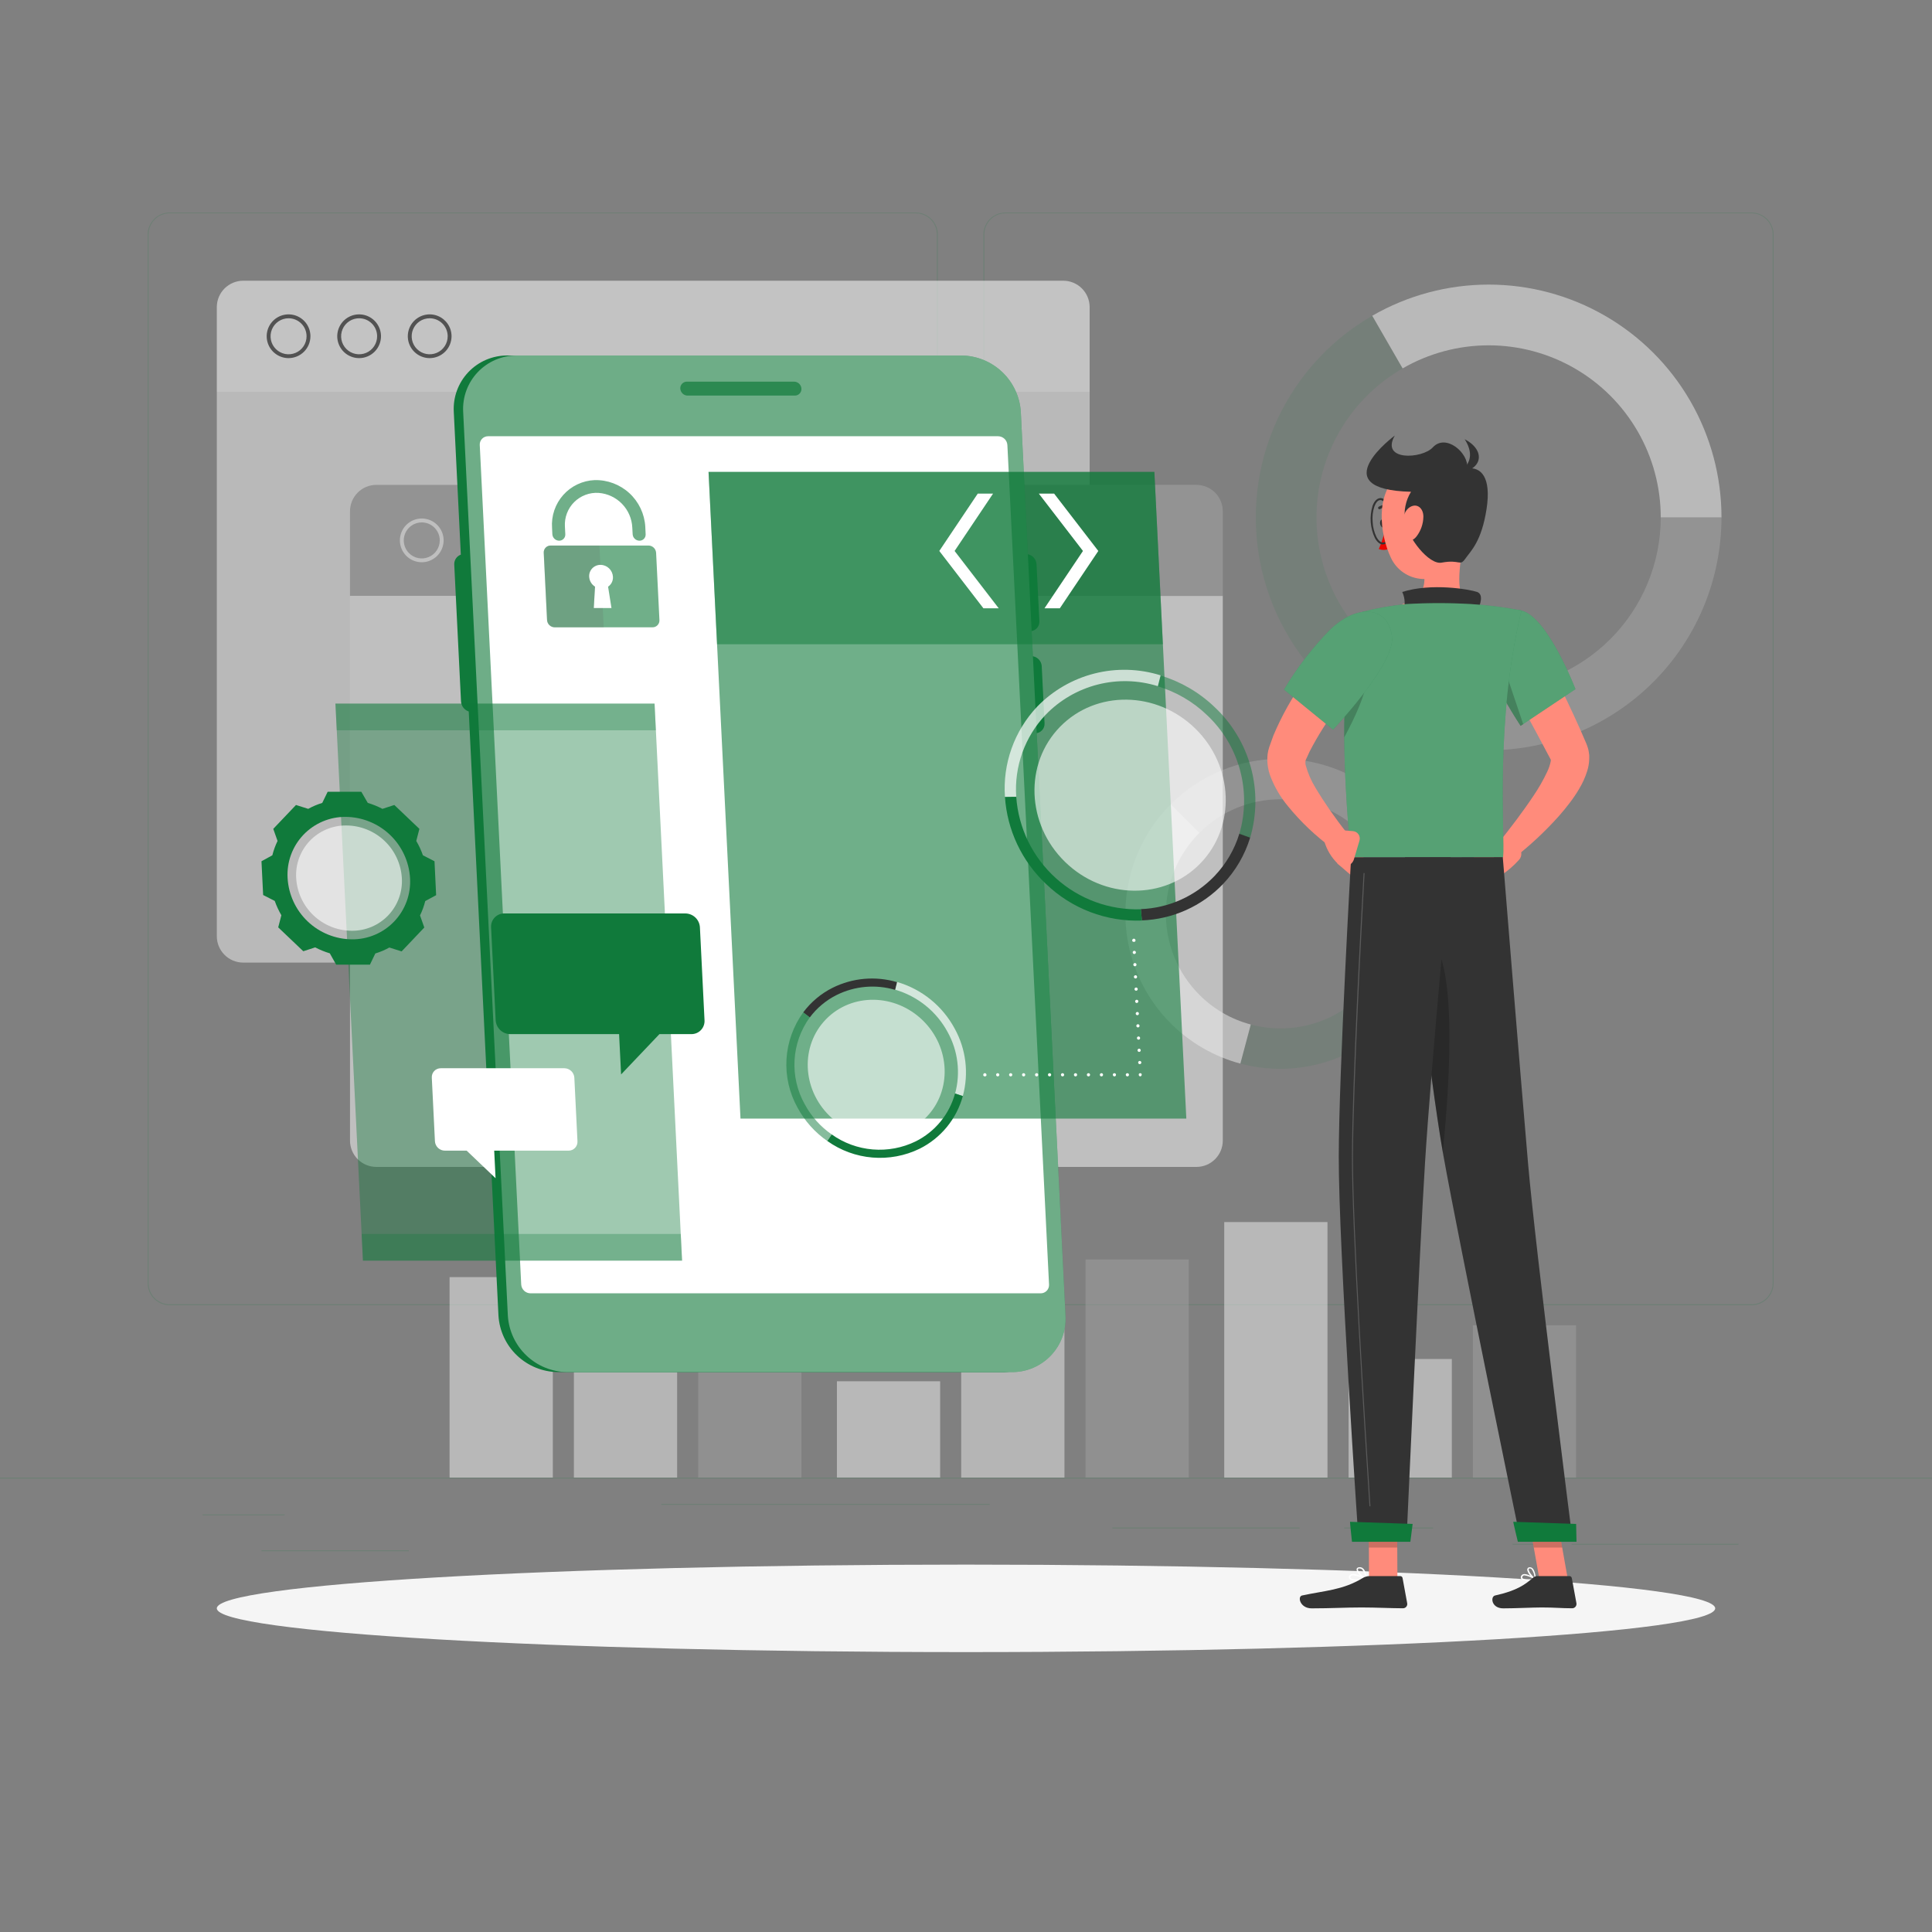 <svg width="208" height="208" viewBox="0 0 208 208" fill="none" xmlns="http://www.w3.org/2000/svg">
<rect x="0" y="0" width="208" height="208" fill="#808080" stroke="none"/>
<path d="M208 159.078H0V159.182H208V159.078Z" fill="#107A3B" fill-opacity="0.16"/>
<path d="M30.647 163.039H21.823V163.143H30.647V163.039Z" fill="#107A3B" fill-opacity="0.16"/>
<path d="M106.542 161.911H71.194V162.015H106.542V161.911Z" fill="#107A3B" fill-opacity="0.16"/>
<path d="M44.005 166.903H28.151V167.007H44.005V166.903Z" fill="#107A3B" fill-opacity="0.16"/>
<path d="M187.158 166.204H169.191V166.308H187.158V166.204Z" fill="#107A3B" fill-opacity="0.16"/>
<path d="M167.831 166.204H162.852V166.308H167.831V166.204Z" fill="#107A3B" fill-opacity="0.16"/>
<path d="M154.29 164.449H144.722V164.553H154.29V164.449Z" fill="#107A3B" fill-opacity="0.16"/>
<path d="M139.913 164.449H119.762V164.553H139.913V164.449Z" fill="#107A3B" fill-opacity="0.16"/>
<path d="M98.592 140.525H18.267C17.637 140.524 17.034 140.273 16.59 139.827C16.145 139.382 15.895 138.779 15.895 138.149V25.234C15.901 24.609 16.153 24.011 16.597 23.57C17.041 23.129 17.641 22.881 18.267 22.88H98.592C99.222 22.88 99.826 23.13 100.272 23.576C100.717 24.021 100.967 24.625 100.967 25.255V138.149C100.967 138.779 100.717 139.383 100.272 139.829C99.826 140.274 99.222 140.525 98.592 140.525ZM18.267 22.963C17.665 22.964 17.088 23.204 16.663 23.63C16.238 24.056 15.999 24.633 15.999 25.234V138.149C15.999 138.751 16.238 139.328 16.663 139.754C17.088 140.18 17.665 140.42 18.267 140.421H98.592C99.194 140.42 99.771 140.18 100.197 139.754C100.623 139.328 100.862 138.751 100.863 138.149V25.234C100.862 24.632 100.623 24.055 100.197 23.63C99.771 23.204 99.194 22.964 98.592 22.963H18.267Z" fill="#107A3B" fill-opacity="0.16"/>
<path d="M188.577 140.525H108.247C107.618 140.524 107.014 140.273 106.569 139.828C106.124 139.383 105.873 138.779 105.872 138.149V25.234C105.879 24.608 106.132 24.01 106.576 23.569C107.021 23.129 107.621 22.881 108.247 22.88H188.577C189.202 22.882 189.801 23.13 190.244 23.571C190.687 24.012 190.939 24.61 190.944 25.234V138.149C190.944 138.778 190.695 139.381 190.251 139.826C189.808 140.271 189.206 140.522 188.577 140.525ZM108.247 22.963C107.645 22.964 107.068 23.204 106.642 23.63C106.217 24.055 105.977 24.632 105.976 25.234V138.149C105.977 138.751 106.217 139.328 106.642 139.754C107.068 140.18 107.645 140.42 108.247 140.421H188.577C189.179 140.42 189.756 140.18 190.182 139.754C190.608 139.328 190.847 138.751 190.848 138.149V25.234C190.847 24.632 190.608 24.055 190.182 23.63C189.756 23.204 189.179 22.964 188.577 22.963H108.247Z" fill="#107A3B" fill-opacity="0.16"/>
<g opacity="0.6">
<path d="M146.561 89.66L149.643 86.578C152.239 89.176 153.905 92.557 154.384 96.198C154.864 99.838 154.129 103.536 152.295 106.717C150.46 109.898 147.628 112.385 144.237 113.794C140.845 115.202 137.084 115.453 133.536 114.508L134.663 110.298C137.287 111.003 140.07 110.822 142.58 109.784C145.09 108.745 147.187 106.907 148.545 104.555C149.904 102.202 150.448 99.467 150.093 96.774C149.738 94.081 148.503 91.58 146.582 89.66H146.561Z" fill="#107A3B" fill-opacity="0.16"/>
<path d="M126.048 86.578C129.181 83.45 133.427 81.694 137.854 81.694C142.281 81.694 146.527 83.45 149.66 86.578L146.578 89.66C144.264 87.347 141.126 86.048 137.854 86.048C134.582 86.048 131.444 87.347 129.131 89.66L126.048 86.578Z" fill="#A0A0A0"/>
<path d="M126.048 86.578L129.131 89.66C127.985 90.806 127.076 92.166 126.455 93.663C125.835 95.159 125.516 96.764 125.516 98.384C125.516 100.004 125.835 101.608 126.455 103.105C127.076 104.602 127.985 105.962 129.131 107.107C130.657 108.643 132.566 109.744 134.659 110.298L133.536 114.508C130.706 113.749 128.125 112.259 126.053 110.187C123.981 108.115 122.491 105.534 121.732 102.704C120.974 99.874 120.973 96.893 121.73 94.063C122.488 91.232 123.977 88.651 126.048 86.578Z" fill="#E0E0E0"/>
<path d="M160.268 74.235V80.775C154.749 80.775 149.385 78.955 145.006 75.595C140.628 72.236 137.48 67.525 136.052 62.195C134.623 56.864 134.994 51.211 137.106 46.112C139.219 41.014 142.954 36.755 147.734 33.996L151.008 39.661C147.473 41.699 144.71 44.846 143.147 48.615C141.584 52.383 141.309 56.562 142.365 60.503C143.42 64.444 145.747 67.927 148.985 70.409C152.222 72.892 156.188 74.237 160.268 74.235Z" fill="#107A3B" fill-opacity="0.16"/>
<path d="M185.336 55.706C185.334 62.354 182.692 68.729 177.992 73.43C173.291 78.131 166.916 80.772 160.268 80.775V74.235C165.182 74.234 169.894 72.282 173.369 68.807C176.843 65.332 178.796 60.62 178.797 55.706H185.336Z" fill="#A0A0A0"/>
<path d="M185.336 55.706H178.797C178.797 52.454 177.942 49.259 176.316 46.443C174.69 43.626 172.352 41.287 169.535 39.66C166.719 38.034 163.524 37.178 160.271 37.178C157.019 37.179 153.824 38.035 151.008 39.661L147.738 33.995C151.549 31.796 155.872 30.639 160.271 30.639C164.671 30.64 168.994 31.799 172.804 33.999C176.614 36.199 179.778 39.363 181.978 43.174C184.178 46.984 185.336 51.307 185.336 55.706Z" fill="#E0E0E0"/>
</g>
<g opacity="0.5">
<path d="M116.867 159.074H127.982V135.591H116.867V159.074Z" fill="#A0A0A0"/>
<path d="M103.484 159.078H114.6V142.679H103.484V159.078Z" fill="#E9E9E9"/>
<path d="M90.102 159.074H101.217V148.711H90.102V159.074Z" fill="#F0F0F0"/>
<path d="M158.567 159.078H169.682V142.679H158.567V159.078Z" fill="#A0A0A0"/>
<path d="M145.188 159.078H156.304V146.307H145.188V159.078Z" fill="#E9E9E9"/>
<path d="M131.801 159.078H142.917V131.568H131.801V159.078Z" fill="#F0F0F0"/>
<path d="M75.167 159.078H86.283V133.411H75.167V159.078Z" fill="#A0A0A0"/>
<path d="M61.784 159.078H72.9V142.679H61.784V159.078Z" fill="#E9E9E9"/>
<path d="M48.402 159.078H59.517V137.496H48.402V159.078Z" fill="#F0F0F0"/>
</g>
<g opacity="0.6">
<path d="M23.342 33.055C23.345 32.305 23.645 31.586 24.175 31.055C24.706 30.525 25.424 30.226 26.175 30.222H114.475C115.226 30.224 115.946 30.523 116.477 31.054C117.009 31.585 117.309 32.304 117.312 33.055V42.182H23.342V33.055Z" fill="#F0F0F0"/>
<path d="M46.259 38.555C45.794 38.555 45.339 38.417 44.952 38.158C44.565 37.9 44.263 37.533 44.085 37.103C43.906 36.673 43.859 36.2 43.949 35.744C44.039 35.287 44.263 34.868 44.591 34.538C44.92 34.208 45.339 33.983 45.795 33.892C46.251 33.8 46.724 33.845 47.154 34.022C47.585 34.199 47.953 34.5 48.213 34.886C48.473 35.272 48.612 35.726 48.614 36.192C48.614 36.502 48.554 36.808 48.436 37.095C48.318 37.381 48.144 37.641 47.926 37.861C47.707 38.08 47.447 38.254 47.161 38.373C46.876 38.492 46.569 38.554 46.259 38.555ZM46.259 34.266C45.875 34.266 45.5 34.38 45.181 34.593C44.862 34.807 44.613 35.11 44.467 35.465C44.321 35.82 44.283 36.211 44.359 36.587C44.435 36.963 44.62 37.309 44.893 37.579C45.165 37.85 45.512 38.034 45.889 38.107C46.266 38.18 46.656 38.14 47.01 37.992C47.364 37.843 47.666 37.593 47.877 37.272C48.089 36.952 48.2 36.576 48.198 36.192C48.194 35.68 47.989 35.19 47.626 34.829C47.262 34.468 46.771 34.266 46.259 34.266Z" fill="#333333"/>
<path d="M38.688 38.555C38.222 38.56 37.764 38.426 37.374 38.171C36.984 37.915 36.678 37.55 36.496 37.12C36.313 36.691 36.263 36.218 36.35 35.759C36.438 35.301 36.659 34.879 36.986 34.547C37.314 34.215 37.733 33.988 38.189 33.894C38.646 33.8 39.121 33.844 39.553 34.02C39.984 34.196 40.354 34.497 40.615 34.883C40.876 35.27 41.016 35.725 41.018 36.192C41.02 36.813 40.776 37.411 40.34 37.853C39.903 38.296 39.31 38.548 38.688 38.555ZM38.688 34.266C38.303 34.261 37.925 34.371 37.603 34.581C37.281 34.792 37.028 35.093 36.878 35.448C36.728 35.802 36.687 36.194 36.76 36.572C36.833 36.95 37.017 37.297 37.288 37.57C37.559 37.844 37.906 38.03 38.283 38.105C38.661 38.181 39.052 38.142 39.408 37.994C39.763 37.846 40.066 37.596 40.279 37.275C40.492 36.954 40.604 36.577 40.602 36.192C40.599 35.684 40.398 35.197 40.039 34.837C39.681 34.476 39.196 34.271 38.688 34.266Z" fill="#333333"/>
<path d="M31.071 38.555C30.605 38.555 30.15 38.418 29.763 38.16C29.375 37.903 29.073 37.535 28.893 37.106C28.714 36.676 28.667 36.203 28.756 35.746C28.846 35.289 29.069 34.87 29.398 34.539C29.726 34.209 30.145 33.984 30.601 33.892C31.057 33.8 31.53 33.845 31.961 34.022C32.392 34.199 32.76 34.499 33.02 34.885C33.28 35.272 33.42 35.726 33.421 36.192C33.422 36.816 33.176 37.416 32.735 37.859C32.294 38.302 31.696 38.552 31.071 38.555ZM31.071 34.266C30.687 34.265 30.311 34.378 29.992 34.591C29.672 34.804 29.423 35.108 29.276 35.462C29.129 35.817 29.091 36.208 29.166 36.584C29.241 36.961 29.427 37.307 29.699 37.578C29.971 37.849 30.318 38.033 30.695 38.107C31.072 38.18 31.462 38.141 31.816 37.992C32.171 37.843 32.473 37.593 32.684 37.273C32.896 36.952 33.008 36.576 33.005 36.192C33.002 35.68 32.797 35.191 32.435 34.831C32.072 34.47 31.582 34.267 31.071 34.266Z" fill="#333333"/>
<path d="M114.475 103.634H26.175C25.424 103.63 24.706 103.331 24.175 102.8C23.645 102.27 23.345 101.551 23.342 100.801V42.182H117.312V100.801C117.309 101.552 117.009 102.271 116.477 102.802C115.946 103.332 115.226 103.631 114.475 103.634Z" fill="#E0E0E0"/>
<path d="M37.681 55.037C37.682 54.285 37.981 53.565 38.512 53.033C39.043 52.501 39.763 52.202 40.514 52.2H128.814C129.565 52.203 130.285 52.503 130.815 53.034C131.346 53.566 131.645 54.285 131.647 55.037V64.159H37.681V55.037Z" fill="#A0A0A0"/>
<path d="M60.599 60.532C60.133 60.533 59.677 60.395 59.289 60.137C58.901 59.878 58.599 59.511 58.42 59.08C58.241 58.65 58.194 58.176 58.285 57.719C58.376 57.262 58.6 56.842 58.93 56.512C59.259 56.183 59.679 55.959 60.136 55.868C60.593 55.777 61.067 55.824 61.498 56.003C61.928 56.181 62.296 56.484 62.554 56.872C62.812 57.26 62.95 57.715 62.949 58.181C62.948 58.804 62.7 59.402 62.26 59.842C61.819 60.283 61.222 60.531 60.599 60.532ZM60.599 56.243C60.215 56.242 59.84 56.355 59.521 56.568C59.201 56.78 58.952 57.083 58.805 57.437C58.657 57.791 58.618 58.181 58.693 58.557C58.767 58.933 58.951 59.279 59.222 59.551C59.493 59.822 59.839 60.007 60.215 60.083C60.591 60.158 60.981 60.12 61.335 59.973C61.69 59.826 61.993 59.578 62.206 59.259C62.419 58.94 62.533 58.565 62.533 58.181C62.533 57.668 62.329 57.176 61.967 56.812C61.604 56.449 61.112 56.244 60.599 56.243Z" fill="#E9E9E9"/>
<path d="M53.002 60.532C52.536 60.533 52.081 60.395 51.693 60.137C51.305 59.878 51.003 59.511 50.824 59.08C50.645 58.65 50.598 58.176 50.689 57.719C50.78 57.262 51.004 56.842 51.333 56.512C51.663 56.183 52.083 55.959 52.54 55.868C52.997 55.777 53.471 55.824 53.901 56.003C54.332 56.181 54.699 56.484 54.958 56.872C55.216 57.26 55.354 57.715 55.353 58.181C55.352 58.804 55.104 59.402 54.663 59.842C54.223 60.283 53.626 60.531 53.002 60.532ZM53.002 56.243C52.619 56.242 52.244 56.355 51.924 56.568C51.605 56.78 51.356 57.083 51.209 57.437C51.061 57.791 51.022 58.181 51.096 58.557C51.171 58.933 51.355 59.279 51.626 59.551C51.897 59.822 52.242 60.007 52.619 60.083C52.995 60.158 53.385 60.12 53.739 59.973C54.094 59.826 54.397 59.578 54.61 59.259C54.823 58.94 54.937 58.565 54.937 58.181C54.937 57.668 54.733 57.176 54.371 56.812C54.008 56.449 53.516 56.244 53.002 56.243Z" fill="#E9E9E9"/>
<path d="M45.41 60.532C44.944 60.533 44.489 60.395 44.101 60.137C43.713 59.878 43.411 59.511 43.232 59.08C43.053 58.65 43.006 58.176 43.097 57.719C43.188 57.262 43.412 56.842 43.742 56.512C44.071 56.183 44.491 55.959 44.948 55.868C45.405 55.777 45.879 55.824 46.309 56.003C46.74 56.181 47.107 56.484 47.366 56.872C47.624 57.26 47.762 57.715 47.761 58.181C47.759 58.804 47.51 59.401 47.07 59.841C46.63 60.281 46.033 60.53 45.41 60.532ZM45.41 56.243C45.027 56.242 44.652 56.355 44.332 56.568C44.013 56.78 43.764 57.083 43.617 57.437C43.469 57.791 43.43 58.181 43.505 58.557C43.579 58.933 43.763 59.279 44.034 59.551C44.305 59.822 44.651 60.007 45.027 60.083C45.403 60.158 45.793 60.12 46.147 59.973C46.502 59.826 46.805 59.578 47.018 59.259C47.231 58.94 47.345 58.565 47.345 58.181C47.345 57.668 47.141 57.176 46.779 56.812C46.416 56.449 45.924 56.244 45.41 56.243Z" fill="#E9E9E9"/>
<path d="M128.814 125.632H40.514C39.763 125.631 39.043 125.332 38.512 124.801C37.981 124.27 37.682 123.55 37.681 122.799V64.159H131.647V122.778C131.649 123.151 131.577 123.522 131.435 123.867C131.294 124.213 131.086 124.527 130.823 124.792C130.559 125.057 130.247 125.268 129.902 125.412C129.557 125.556 129.188 125.631 128.814 125.632Z" fill="#E9E9E9"/>
</g>
<path d="M104 177.865C148.546 177.865 184.658 175.757 184.658 173.156C184.658 170.555 148.546 168.447 104 168.447C59.454 168.447 23.342 170.555 23.342 173.156C23.342 175.757 59.454 177.865 104 177.865Z" fill="#F5F5F5"/>
<path d="M110.872 67.958C111.012 67.959 111.15 67.932 111.279 67.877C111.408 67.823 111.524 67.743 111.62 67.642C111.716 67.541 111.791 67.421 111.839 67.29C111.887 67.159 111.908 67.019 111.9 66.88L111.592 60.736C111.575 60.446 111.449 60.173 111.239 59.972C111.029 59.772 110.751 59.658 110.461 59.654H109.629L108.876 44.366C108.778 42.735 108.068 41.201 106.888 40.071C105.708 38.941 104.145 38.298 102.511 38.272H54.633C53.847 38.267 53.068 38.423 52.344 38.73C51.621 39.038 50.968 39.491 50.427 40.061C49.885 40.631 49.466 41.306 49.196 42.044C48.925 42.783 48.81 43.569 48.855 44.354L49.612 59.712C49.395 59.792 49.208 59.939 49.081 60.132C48.954 60.325 48.892 60.555 48.905 60.786L49.633 75.525C49.65 75.766 49.738 75.997 49.886 76.188C50.034 76.379 50.236 76.522 50.465 76.598L53.664 141.64C53.765 143.271 54.478 144.805 55.661 145.933C56.845 147.06 58.411 147.699 60.045 147.721H107.919C108.705 147.727 109.484 147.571 110.208 147.263C110.931 146.955 111.584 146.502 112.126 145.932C112.667 145.362 113.086 144.687 113.356 143.949C113.627 143.21 113.743 142.425 113.697 141.64L110.598 78.948H111.43C111.569 78.95 111.708 78.922 111.836 78.868C111.965 78.814 112.081 78.734 112.177 78.633C112.274 78.532 112.348 78.412 112.396 78.281C112.445 78.15 112.465 78.01 112.457 77.871L112.154 71.714C112.135 71.425 112.008 71.154 111.798 70.954C111.589 70.755 111.312 70.641 111.022 70.637H110.19L110.057 67.958H110.872Z" fill="#107A3B"/>
<path d="M61.056 147.721H108.93C109.716 147.727 110.495 147.571 111.219 147.263C111.943 146.955 112.596 146.502 113.138 145.933C113.68 145.363 114.099 144.688 114.37 143.949C114.64 143.211 114.757 142.425 114.712 141.64L109.903 44.358C109.805 42.726 109.092 41.191 107.91 40.063C106.727 38.934 105.161 38.294 103.526 38.272H55.648C54.862 38.267 54.083 38.423 53.359 38.73C52.635 39.038 51.982 39.491 51.44 40.061C50.898 40.631 50.479 41.306 50.208 42.044C49.938 42.782 49.821 43.569 49.866 44.354L54.675 141.635C54.775 143.268 55.487 144.802 56.671 145.931C57.855 147.06 59.421 147.699 61.056 147.721Z" fill="#107A3B"/>
<path opacity="0.4" d="M61.056 147.721H108.93C109.716 147.727 110.495 147.571 111.219 147.263C111.943 146.955 112.596 146.502 113.138 145.933C113.68 145.363 114.099 144.688 114.37 143.949C114.64 143.211 114.757 142.425 114.712 141.64L109.903 44.358C109.805 42.726 109.092 41.191 107.91 40.063C106.727 38.934 105.161 38.294 103.526 38.272H55.648C54.862 38.267 54.083 38.423 53.359 38.73C52.635 39.038 51.982 39.491 51.44 40.061C50.898 40.631 50.479 41.306 50.208 42.044C49.938 42.782 49.821 43.569 49.866 44.354L54.675 141.635C54.775 143.268 55.487 144.802 56.671 145.931C57.855 147.06 59.421 147.699 61.056 147.721Z" fill="#FAFAFA"/>
<path d="M57.125 139.239H112.037C112.16 139.241 112.281 139.217 112.394 139.169C112.507 139.122 112.609 139.052 112.693 138.963C112.778 138.874 112.844 138.77 112.886 138.655C112.928 138.54 112.947 138.417 112.94 138.295L108.455 47.911C108.44 47.657 108.328 47.418 108.144 47.243C107.959 47.068 107.716 46.969 107.461 46.966H52.549C52.427 46.965 52.306 46.989 52.193 47.036C52.08 47.084 51.978 47.154 51.894 47.243C51.81 47.331 51.745 47.437 51.703 47.551C51.661 47.666 51.643 47.789 51.651 47.911L56.114 138.295C56.13 138.552 56.244 138.793 56.432 138.968C56.62 139.144 56.868 139.241 57.125 139.239Z" fill="white"/>
<path opacity="0.7" d="M85.496 41.088H73.952C73.856 41.087 73.76 41.107 73.671 41.144C73.581 41.182 73.501 41.238 73.434 41.308C73.368 41.379 73.316 41.462 73.283 41.553C73.249 41.644 73.235 41.74 73.241 41.837C73.253 42.039 73.34 42.228 73.486 42.368C73.632 42.508 73.825 42.587 74.027 42.59H85.571C85.668 42.591 85.765 42.571 85.854 42.533C85.944 42.495 86.024 42.439 86.091 42.368C86.158 42.298 86.209 42.214 86.242 42.123C86.275 42.031 86.289 41.934 86.283 41.837C86.27 41.636 86.182 41.447 86.036 41.308C85.891 41.17 85.698 41.091 85.496 41.088Z" fill="#107A3B"/>
<path opacity="0.6" d="M127.72 120.428H79.722L76.282 50.806H124.28L127.72 120.428Z" fill="#107A3B"/>
<path d="M122.054 101.392C122.032 101.396 122.01 101.396 121.988 101.392C121.967 101.384 121.948 101.371 121.934 101.354C121.918 101.339 121.905 101.321 121.896 101.3C121.893 101.278 121.893 101.256 121.896 101.234C121.896 101.187 121.915 101.143 121.948 101.11C121.98 101.077 122.025 101.059 122.071 101.059C122.117 101.059 122.162 101.077 122.195 101.11C122.227 101.143 122.246 101.187 122.246 101.234C122.25 101.256 122.25 101.278 122.246 101.3C122.237 101.321 122.224 101.339 122.208 101.354C122.194 101.371 122.175 101.384 122.154 101.392C122.122 101.402 122.087 101.402 122.054 101.392Z" fill="white"/>
<path d="M122.533 114.4C122.532 114.377 122.535 114.355 122.543 114.334C122.55 114.313 122.562 114.293 122.577 114.277C122.592 114.26 122.61 114.247 122.63 114.237C122.651 114.227 122.673 114.222 122.695 114.221C122.741 114.219 122.785 114.234 122.82 114.265C122.854 114.295 122.875 114.338 122.878 114.383C122.879 114.406 122.876 114.429 122.868 114.451C122.86 114.472 122.848 114.492 122.833 114.509C122.817 114.526 122.799 114.54 122.778 114.55C122.757 114.56 122.735 114.565 122.712 114.566C122.666 114.567 122.622 114.551 122.588 114.52C122.555 114.488 122.535 114.445 122.533 114.4ZM122.466 113.085C122.465 113.062 122.469 113.039 122.476 113.018C122.484 112.996 122.496 112.976 122.512 112.959C122.527 112.942 122.546 112.928 122.566 112.919C122.587 112.909 122.61 112.903 122.633 112.902C122.655 112.901 122.678 112.905 122.7 112.912C122.721 112.92 122.741 112.932 122.757 112.948C122.774 112.963 122.787 112.982 122.797 113.003C122.806 113.023 122.811 113.046 122.812 113.069C122.813 113.091 122.809 113.113 122.802 113.135C122.794 113.156 122.783 113.175 122.768 113.192C122.752 113.208 122.734 113.222 122.714 113.231C122.694 113.241 122.672 113.246 122.649 113.248C122.604 113.25 122.559 113.234 122.525 113.204C122.49 113.173 122.469 113.131 122.466 113.085ZM122.404 111.767C122.403 111.744 122.406 111.722 122.414 111.701C122.421 111.679 122.433 111.66 122.448 111.643C122.463 111.627 122.481 111.613 122.501 111.604C122.522 111.594 122.544 111.589 122.566 111.588C122.589 111.586 122.611 111.589 122.633 111.596C122.654 111.604 122.674 111.615 122.69 111.63C122.707 111.646 122.721 111.664 122.73 111.685C122.739 111.705 122.744 111.727 122.745 111.75C122.747 111.773 122.744 111.796 122.737 111.817C122.729 111.839 122.718 111.859 122.703 111.876C122.687 111.893 122.669 111.907 122.648 111.916C122.628 111.926 122.606 111.932 122.583 111.933C122.537 111.934 122.493 111.917 122.459 111.886C122.426 111.855 122.406 111.812 122.404 111.767ZM122.337 110.448C122.336 110.403 122.352 110.359 122.383 110.326C122.413 110.293 122.455 110.272 122.5 110.269C122.545 110.267 122.59 110.282 122.624 110.313C122.658 110.343 122.679 110.386 122.683 110.431C122.685 110.477 122.669 110.522 122.639 110.556C122.609 110.59 122.566 110.611 122.52 110.614C122.497 110.615 122.474 110.612 122.453 110.604C122.431 110.596 122.411 110.584 122.394 110.569C122.377 110.554 122.364 110.535 122.354 110.514C122.344 110.493 122.338 110.471 122.337 110.448ZM122.271 109.133C122.27 109.11 122.273 109.087 122.281 109.066C122.289 109.044 122.301 109.024 122.316 109.007C122.331 108.99 122.35 108.976 122.371 108.967C122.392 108.957 122.414 108.951 122.437 108.95C122.46 108.949 122.483 108.953 122.504 108.96C122.525 108.968 122.545 108.98 122.562 108.996C122.578 109.011 122.592 109.03 122.601 109.051C122.61 109.071 122.616 109.094 122.616 109.117C122.617 109.139 122.614 109.161 122.606 109.183C122.599 109.204 122.587 109.223 122.572 109.24C122.557 109.256 122.539 109.27 122.518 109.279C122.498 109.289 122.476 109.294 122.454 109.296C122.408 109.298 122.363 109.282 122.329 109.252C122.295 109.221 122.274 109.179 122.271 109.133ZM122.208 107.815C122.207 107.792 122.211 107.77 122.218 107.749C122.226 107.727 122.237 107.708 122.252 107.691C122.267 107.675 122.286 107.661 122.306 107.652C122.326 107.642 122.348 107.637 122.371 107.636C122.393 107.634 122.416 107.637 122.438 107.644C122.459 107.651 122.479 107.663 122.496 107.678C122.513 107.693 122.527 107.712 122.537 107.732C122.547 107.753 122.553 107.775 122.554 107.798C122.555 107.844 122.538 107.889 122.507 107.923C122.476 107.957 122.433 107.978 122.387 107.981C122.342 107.982 122.297 107.965 122.264 107.934C122.23 107.903 122.211 107.86 122.208 107.815ZM122.142 106.496C122.141 106.45 122.157 106.406 122.189 106.372C122.22 106.339 122.263 106.319 122.308 106.317C122.331 106.316 122.353 106.319 122.374 106.327C122.395 106.334 122.415 106.346 122.431 106.361C122.448 106.376 122.461 106.394 122.471 106.415C122.481 106.435 122.486 106.457 122.487 106.479C122.489 106.525 122.474 106.57 122.443 106.604C122.413 106.638 122.37 106.659 122.325 106.662C122.302 106.663 122.279 106.66 122.257 106.652C122.236 106.644 122.216 106.632 122.199 106.617C122.182 106.602 122.168 106.583 122.158 106.562C122.148 106.541 122.143 106.519 122.142 106.496ZM122.079 105.181C122.078 105.159 122.081 105.136 122.088 105.114C122.095 105.092 122.107 105.073 122.122 105.055C122.137 105.038 122.155 105.025 122.176 105.015C122.197 105.005 122.219 104.999 122.242 104.998C122.264 104.997 122.287 105.001 122.309 105.008C122.33 105.016 122.349 105.028 122.366 105.044C122.383 105.059 122.396 105.078 122.406 105.099C122.415 105.119 122.42 105.142 122.421 105.165C122.422 105.187 122.418 105.209 122.411 105.231C122.403 105.252 122.392 105.271 122.377 105.288C122.361 105.304 122.343 105.318 122.323 105.327C122.303 105.337 122.281 105.342 122.258 105.344C122.236 105.345 122.213 105.341 122.192 105.334C122.171 105.326 122.152 105.315 122.135 105.3C122.119 105.284 122.105 105.266 122.096 105.246C122.086 105.226 122.08 105.204 122.079 105.181ZM122.013 103.863C122.012 103.84 122.015 103.818 122.023 103.797C122.03 103.775 122.042 103.756 122.057 103.739C122.072 103.723 122.09 103.709 122.11 103.7C122.131 103.69 122.153 103.685 122.175 103.684C122.221 103.681 122.265 103.697 122.3 103.727C122.334 103.758 122.355 103.8 122.358 103.846C122.359 103.892 122.343 103.937 122.312 103.971C122.281 104.005 122.238 104.026 122.192 104.029C122.146 104.03 122.102 104.013 122.068 103.982C122.035 103.951 122.015 103.908 122.013 103.863ZM121.946 102.548C121.945 102.525 121.949 102.502 121.956 102.48C121.964 102.459 121.976 102.439 121.992 102.422C122.007 102.405 122.026 102.391 122.046 102.381C122.067 102.372 122.09 102.366 122.113 102.365C122.135 102.364 122.157 102.367 122.179 102.375C122.2 102.382 122.219 102.394 122.236 102.409C122.252 102.424 122.266 102.442 122.275 102.463C122.285 102.483 122.29 102.505 122.292 102.527C122.294 102.573 122.278 102.618 122.248 102.652C122.217 102.686 122.175 102.707 122.129 102.71C122.084 102.713 122.039 102.697 122.005 102.666C121.97 102.636 121.949 102.594 121.946 102.548Z" fill="white"/>
<path d="M122.77 115.885C122.747 115.885 122.725 115.88 122.704 115.871C122.683 115.861 122.664 115.848 122.649 115.831C122.633 115.815 122.62 115.797 122.611 115.776C122.603 115.755 122.599 115.733 122.599 115.71C122.595 115.688 122.595 115.666 122.599 115.644C122.607 115.623 122.62 115.604 122.637 115.59C122.652 115.573 122.67 115.561 122.691 115.552C122.734 115.535 122.781 115.535 122.824 115.552C122.846 115.561 122.866 115.573 122.882 115.59C122.897 115.605 122.908 115.624 122.916 115.644C122.921 115.665 122.921 115.688 122.916 115.71C122.915 115.755 122.897 115.798 122.866 115.831C122.849 115.847 122.829 115.86 122.807 115.868C122.796 115.876 122.783 115.882 122.77 115.885Z" fill="white"/>
<path d="M121.202 115.71C121.202 115.687 121.206 115.665 121.215 115.644C121.224 115.623 121.237 115.604 121.253 115.588C121.269 115.572 121.289 115.56 121.31 115.551C121.331 115.543 121.354 115.539 121.376 115.54C121.399 115.54 121.421 115.544 121.442 115.553C121.462 115.561 121.481 115.574 121.497 115.59C121.513 115.605 121.525 115.624 121.534 115.645C121.543 115.666 121.547 115.688 121.547 115.71C121.547 115.756 121.529 115.8 121.497 115.832C121.465 115.865 121.422 115.884 121.376 115.885C121.33 115.885 121.286 115.866 121.253 115.834C121.22 115.801 121.202 115.757 121.202 115.71ZM119.804 115.71C119.804 115.687 119.808 115.665 119.817 115.644C119.826 115.623 119.839 115.604 119.855 115.588C119.872 115.572 119.891 115.56 119.912 115.551C119.933 115.543 119.956 115.539 119.979 115.54C120.001 115.54 120.023 115.544 120.044 115.553C120.065 115.561 120.083 115.574 120.099 115.59C120.115 115.605 120.128 115.624 120.136 115.645C120.145 115.666 120.149 115.688 120.149 115.71C120.15 115.733 120.146 115.756 120.137 115.777C120.129 115.798 120.117 115.817 120.101 115.833C120.085 115.85 120.066 115.863 120.045 115.872C120.024 115.88 120.001 115.885 119.979 115.885C119.933 115.884 119.89 115.865 119.858 115.832C119.826 115.8 119.808 115.756 119.808 115.71H119.804ZM118.41 115.71C118.41 115.688 118.415 115.666 118.423 115.645C118.432 115.624 118.444 115.605 118.46 115.59C118.476 115.574 118.495 115.561 118.516 115.553C118.536 115.544 118.558 115.54 118.581 115.54C118.604 115.539 118.626 115.543 118.647 115.551C118.669 115.56 118.688 115.572 118.704 115.588C118.72 115.604 118.733 115.623 118.742 115.644C118.751 115.665 118.756 115.687 118.756 115.71C118.756 115.757 118.737 115.801 118.704 115.834C118.672 115.866 118.627 115.885 118.581 115.885C118.558 115.885 118.536 115.88 118.515 115.872C118.494 115.863 118.475 115.85 118.459 115.833C118.443 115.817 118.43 115.798 118.422 115.777C118.414 115.756 118.41 115.733 118.41 115.71ZM117.013 115.71C117.013 115.687 117.017 115.665 117.026 115.644C117.035 115.623 117.048 115.604 117.064 115.588C117.08 115.572 117.1 115.56 117.121 115.551C117.142 115.543 117.165 115.539 117.187 115.54C117.21 115.54 117.232 115.544 117.253 115.553C117.273 115.561 117.292 115.574 117.308 115.59C117.324 115.605 117.336 115.624 117.345 115.645C117.353 115.666 117.358 115.688 117.358 115.71C117.358 115.733 117.354 115.756 117.346 115.777C117.338 115.798 117.325 115.817 117.309 115.833C117.293 115.85 117.274 115.863 117.253 115.872C117.233 115.88 117.21 115.885 117.187 115.885C117.141 115.885 117.096 115.866 117.064 115.834C117.031 115.801 117.013 115.757 117.013 115.71ZM115.619 115.71C115.619 115.688 115.623 115.666 115.632 115.645C115.64 115.624 115.653 115.605 115.669 115.59C115.685 115.574 115.704 115.561 115.724 115.553C115.745 115.544 115.767 115.54 115.789 115.54C115.812 115.539 115.835 115.543 115.856 115.551C115.877 115.56 115.897 115.572 115.913 115.588C115.929 115.604 115.942 115.623 115.951 115.644C115.96 115.665 115.964 115.687 115.964 115.71C115.964 115.757 115.946 115.801 115.913 115.834C115.88 115.866 115.836 115.885 115.789 115.885C115.767 115.885 115.744 115.88 115.723 115.872C115.702 115.863 115.683 115.85 115.667 115.833C115.651 115.817 115.639 115.798 115.631 115.777C115.622 115.756 115.618 115.733 115.619 115.71ZM114.221 115.71C114.221 115.687 114.226 115.665 114.235 115.644C114.243 115.623 114.256 115.604 114.273 115.588C114.289 115.572 114.308 115.56 114.329 115.551C114.351 115.543 114.373 115.539 114.396 115.54C114.418 115.54 114.44 115.544 114.461 115.553C114.482 115.561 114.501 115.574 114.516 115.59C114.532 115.605 114.545 115.624 114.553 115.645C114.562 115.666 114.566 115.688 114.566 115.71C114.567 115.733 114.563 115.756 114.555 115.777C114.546 115.798 114.534 115.817 114.518 115.833C114.502 115.85 114.483 115.863 114.462 115.872C114.441 115.88 114.419 115.885 114.396 115.885C114.35 115.885 114.305 115.866 114.272 115.834C114.24 115.801 114.221 115.757 114.221 115.71ZM112.823 115.71C112.823 115.687 112.828 115.665 112.837 115.644C112.846 115.623 112.859 115.604 112.875 115.588C112.891 115.572 112.91 115.56 112.932 115.551C112.953 115.543 112.975 115.539 112.998 115.54C113.021 115.54 113.043 115.544 113.063 115.553C113.084 115.561 113.103 115.574 113.119 115.59C113.135 115.605 113.147 115.624 113.156 115.645C113.164 115.666 113.169 115.688 113.169 115.71C113.169 115.733 113.165 115.756 113.157 115.777C113.149 115.798 113.136 115.817 113.12 115.833C113.104 115.85 113.085 115.863 113.064 115.872C113.043 115.88 113.021 115.885 112.998 115.885C112.952 115.885 112.907 115.866 112.875 115.834C112.842 115.801 112.823 115.757 112.823 115.71ZM111.43 115.71C111.43 115.688 111.434 115.666 111.443 115.645C111.451 115.624 111.464 115.605 111.48 115.59C111.496 115.574 111.514 115.561 111.535 115.553C111.556 115.544 111.578 115.54 111.6 115.54C111.623 115.539 111.646 115.543 111.667 115.551C111.688 115.56 111.707 115.572 111.724 115.588C111.74 115.604 111.753 115.623 111.762 115.644C111.771 115.665 111.775 115.687 111.775 115.71C111.775 115.757 111.757 115.801 111.724 115.834C111.691 115.866 111.647 115.885 111.6 115.885C111.555 115.884 111.511 115.865 111.48 115.832C111.448 115.8 111.43 115.756 111.43 115.71ZM110.032 115.71C110.032 115.687 110.037 115.665 110.045 115.644C110.054 115.623 110.067 115.604 110.083 115.588C110.1 115.572 110.119 115.56 110.14 115.551C110.161 115.543 110.184 115.539 110.207 115.54C110.229 115.54 110.251 115.544 110.272 115.553C110.293 115.561 110.312 115.574 110.327 115.59C110.343 115.605 110.356 115.624 110.364 115.645C110.373 115.666 110.377 115.688 110.377 115.71C110.378 115.733 110.374 115.756 110.366 115.777C110.357 115.798 110.345 115.817 110.329 115.833C110.313 115.85 110.294 115.863 110.273 115.872C110.252 115.88 110.23 115.885 110.207 115.885C110.16 115.885 110.116 115.866 110.083 115.834C110.05 115.801 110.032 115.757 110.032 115.71ZM108.638 115.71C108.638 115.688 108.643 115.666 108.651 115.645C108.66 115.624 108.673 115.605 108.688 115.59C108.704 115.574 108.723 115.561 108.744 115.553C108.764 115.544 108.787 115.54 108.809 115.54C108.832 115.539 108.854 115.543 108.876 115.551C108.897 115.56 108.916 115.572 108.932 115.588C108.949 115.604 108.962 115.623 108.97 115.644C108.979 115.665 108.984 115.687 108.984 115.71C108.984 115.757 108.965 115.801 108.933 115.834C108.9 115.866 108.855 115.885 108.809 115.885C108.786 115.885 108.764 115.88 108.743 115.872C108.722 115.863 108.703 115.85 108.687 115.833C108.671 115.817 108.659 115.798 108.65 115.777C108.642 115.756 108.638 115.733 108.638 115.71ZM107.241 115.71C107.241 115.687 107.245 115.665 107.254 115.644C107.263 115.623 107.276 115.604 107.292 115.588C107.308 115.572 107.328 115.56 107.349 115.551C107.37 115.543 107.393 115.539 107.415 115.54C107.438 115.54 107.46 115.544 107.481 115.553C107.501 115.561 107.52 115.574 107.536 115.59C107.552 115.605 107.564 115.624 107.573 115.645C107.582 115.666 107.586 115.688 107.586 115.71C107.587 115.733 107.583 115.756 107.574 115.777C107.566 115.798 107.553 115.817 107.538 115.833C107.522 115.85 107.503 115.863 107.482 115.872C107.461 115.88 107.438 115.885 107.415 115.885C107.369 115.885 107.325 115.866 107.292 115.834C107.259 115.801 107.241 115.757 107.241 115.71Z" fill="white"/>
<path d="M106.018 115.885C105.995 115.885 105.973 115.879 105.952 115.87C105.931 115.861 105.912 115.848 105.897 115.831C105.88 115.817 105.867 115.798 105.86 115.777C105.856 115.755 105.856 115.732 105.86 115.71C105.859 115.688 105.863 115.665 105.871 115.645C105.88 115.624 105.893 115.605 105.909 115.59C105.933 115.564 105.963 115.547 105.997 115.541C106.031 115.534 106.066 115.538 106.097 115.552C106.118 115.56 106.136 115.573 106.151 115.59C106.168 115.605 106.181 115.623 106.191 115.644C106.2 115.665 106.205 115.688 106.205 115.71C106.209 115.732 106.209 115.755 106.205 115.777C106.186 115.818 106.154 115.85 106.113 115.868C106.084 115.883 106.05 115.889 106.018 115.885Z" fill="white"/>
<path opacity="0.5" d="M125.195 69.359H77.197L76.282 50.806H124.28L125.195 69.359Z" fill="#107A3B"/>
<path d="M122.936 99.091L122.824 97.876C125.839 97.761 128.69 96.476 130.774 94.295C132 93.009 132.909 91.455 133.428 89.756L134.593 90.172C134.024 92.04 133.027 93.749 131.681 95.164C129.387 97.56 126.251 98.969 122.936 99.091Z" fill="#333333"/>
<g style="mix-blend-mode:multiply" opacity="0.5">
<path d="M129.917 76.96C128.43 75.536 126.626 74.485 124.654 73.894L124.95 72.729C127.117 73.381 129.1 74.535 130.736 76.099C132.623 77.859 133.982 80.108 134.664 82.597C135.345 85.085 135.32 87.714 134.593 90.189L133.428 89.773C134.089 87.522 134.11 85.131 133.49 82.868C132.87 80.605 131.633 78.56 129.917 76.96Z" fill="#107A3B"/>
</g>
<path d="M112.603 95.156C110.004 92.702 108.429 89.357 108.193 85.791H109.408C109.645 89.152 111.175 92.29 113.677 94.546C116.178 96.803 119.457 98.002 122.824 97.893L122.936 99.108C121.037 99.179 119.142 98.866 117.366 98.187C115.59 97.507 113.97 96.477 112.603 95.156Z" fill="#107A3B"/>
<path opacity="0.7" d="M108.193 85.791C108.068 84.02 108.312 82.243 108.909 80.571C109.506 78.899 110.444 77.369 111.663 76.078C113.348 74.341 115.483 73.106 117.829 72.511C120.175 71.916 122.64 71.984 124.95 72.708L124.654 73.873C122.551 73.216 120.307 73.156 118.172 73.701C116.037 74.246 114.096 75.374 112.565 76.96C111.459 78.132 110.608 79.52 110.064 81.037C109.521 82.554 109.297 84.167 109.408 85.775L108.193 85.791Z" fill="white"/>
<path opacity="0.6" d="M129.214 92.97C133.083 89.003 132.842 82.492 128.674 78.426C124.507 74.361 117.992 74.281 114.122 78.248C110.253 82.215 110.494 88.726 114.661 92.791C118.829 96.856 125.344 96.936 129.214 92.97Z" fill="white"/>
<path d="M96.579 105.739L96.375 106.571C94.278 105.951 92.025 106.149 90.068 107.124C88.933 107.691 87.945 108.516 87.185 109.533L86.478 108.992C87.312 107.874 88.396 106.966 89.644 106.342C91.796 105.272 94.274 105.057 96.579 105.739Z" fill="#333333"/>
<g style="mix-blend-mode:multiply" opacity="0.5">
<path d="M86.64 118.884C87.34 120.185 88.338 121.301 89.552 122.142L89.078 122.849C87.743 121.923 86.644 120.696 85.871 119.267C84.982 117.675 84.566 115.862 84.673 114.042C84.78 112.221 85.405 110.469 86.474 108.992L87.181 109.533C86.207 110.877 85.639 112.472 85.543 114.129C85.447 115.787 85.828 117.437 86.64 118.884Z" fill="#107A3B"/>
</g>
<path opacity="0.7" d="M102.785 110.747C104.007 112.961 104.32 115.562 103.659 118.002L102.827 117.736C103.429 115.515 103.144 113.146 102.032 111.13C101.442 110.03 100.638 109.059 99.668 108.274C98.698 107.488 97.581 106.904 96.383 106.554L96.587 105.722C97.902 106.105 99.128 106.747 100.193 107.61C101.257 108.473 102.138 109.54 102.785 110.747Z" fill="white"/>
<path d="M103.659 118.002C103.326 119.221 102.74 120.357 101.939 121.334C101.137 122.311 100.139 123.108 99.008 123.672C97.43 124.44 95.674 124.767 93.925 124.621C92.176 124.475 90.499 123.86 89.07 122.84L89.544 122.133C90.844 123.06 92.37 123.618 93.961 123.75C95.552 123.882 97.149 123.582 98.584 122.882C99.612 122.369 100.521 121.645 101.251 120.757C101.981 119.868 102.515 118.836 102.819 117.728L103.659 118.002Z" fill="#107A3B"/>
<path opacity="0.6" d="M99.733 120.269C102.504 117.429 102.332 112.767 99.348 109.857C96.365 106.946 91.701 106.89 88.93 109.73C86.159 112.57 86.332 117.232 89.315 120.142C92.298 123.052 96.963 123.109 99.733 120.269Z" fill="white"/>
<path d="M106.912 53.144H105.265L101.125 59.317L105.876 65.491H107.524L102.773 59.317L106.912 53.144Z" fill="white"/>
<path d="M111.842 53.144H113.489L118.244 59.317L114.101 65.491H112.449L116.592 59.317L111.842 53.144Z" fill="white"/>
<g opacity="0.6">
<path d="M69.805 58.731H59.284C59.183 58.73 59.082 58.75 58.989 58.79C58.895 58.83 58.811 58.888 58.741 58.962C58.671 59.036 58.617 59.123 58.583 59.219C58.548 59.314 58.533 59.416 58.54 59.517L58.897 66.751C58.909 66.964 59.002 67.164 59.157 67.31C59.311 67.456 59.516 67.538 59.729 67.537H70.25C70.352 67.538 70.452 67.518 70.546 67.478C70.639 67.439 70.723 67.38 70.793 67.306C70.863 67.232 70.917 67.145 70.952 67.05C70.986 66.954 71.001 66.853 70.995 66.751L70.637 59.517C70.625 59.304 70.532 59.104 70.377 58.958C70.223 58.812 70.018 58.73 69.805 58.731ZM65.832 65.462H63.927L64.06 63.161C63.877 63.047 63.723 62.89 63.613 62.704C63.503 62.518 63.44 62.308 63.428 62.092C63.418 61.926 63.442 61.761 63.499 61.605C63.556 61.449 63.645 61.307 63.759 61.187C63.873 61.067 64.011 60.971 64.164 60.907C64.316 60.842 64.481 60.809 64.646 60.811C64.991 60.814 65.321 60.949 65.571 61.187C65.82 61.424 65.97 61.748 65.99 62.092C66.004 62.301 65.963 62.509 65.871 62.697C65.779 62.885 65.639 63.045 65.466 63.161L65.832 65.462Z" fill="#107A3B"/>
<path opacity="0.2" d="M63.428 62.092C63.44 62.308 63.503 62.518 63.613 62.704C63.723 62.89 63.877 63.047 64.06 63.161L63.927 65.462H64.896L64.996 67.542H59.721C59.508 67.542 59.303 67.461 59.148 67.314C58.993 67.168 58.901 66.968 58.889 66.755L58.531 59.521C58.525 59.42 58.54 59.318 58.574 59.223C58.609 59.127 58.663 59.04 58.733 58.966C58.803 58.892 58.887 58.834 58.98 58.794C59.074 58.754 59.174 58.734 59.276 58.735H64.538L64.638 60.815C64.473 60.815 64.31 60.848 64.159 60.913C64.008 60.978 63.871 61.073 63.758 61.193C63.644 61.312 63.557 61.454 63.5 61.608C63.443 61.763 63.419 61.928 63.428 62.092Z" fill="black"/>
<path d="M68.84 58.211C68.653 58.209 68.474 58.136 68.339 58.007C68.203 57.878 68.122 57.703 68.112 57.516L68.074 56.809C68.032 55.849 67.64 54.938 66.971 54.248C66.303 53.558 65.405 53.137 64.447 53.065C63.963 53.034 63.479 53.107 63.026 53.278C62.572 53.449 62.16 53.715 61.817 54.057C61.474 54.399 61.208 54.81 61.036 55.263C60.864 55.716 60.79 56.2 60.819 56.684L60.861 57.516C60.866 57.606 60.853 57.696 60.821 57.781C60.79 57.866 60.742 57.943 60.679 58.008C60.617 58.073 60.542 58.125 60.458 58.16C60.375 58.195 60.285 58.212 60.195 58.211C60.008 58.209 59.829 58.136 59.694 58.007C59.559 57.878 59.478 57.703 59.467 57.516L59.434 56.825C59.388 56.186 59.471 55.543 59.678 54.936C59.885 54.329 60.211 53.77 60.638 53.291C61.064 52.812 61.582 52.423 62.162 52.148C62.741 51.873 63.369 51.716 64.01 51.688C65.393 51.652 66.735 52.155 67.754 53.09C68.774 54.025 69.389 55.32 69.472 56.701L69.51 57.533C69.513 57.622 69.498 57.711 69.466 57.794C69.433 57.877 69.384 57.953 69.322 58.017C69.259 58.08 69.184 58.13 69.101 58.164C69.018 58.197 68.929 58.213 68.84 58.211Z" fill="#107A3B"/>
</g>
<path opacity="0.4" d="M73.432 135.724H39.075L36.113 75.749H70.47L73.432 135.724Z" fill="#107A3B"/>
<path opacity="0.3" d="M70.612 78.624H36.254L36.113 75.749H70.47L70.612 78.624Z" fill="#107A3B"/>
<path opacity="0.3" d="M73.432 135.724H39.075L38.934 132.849H73.291L73.432 135.724Z" fill="#107A3B"/>
<path d="M46.779 92.722L45.531 92.082C45.344 91.545 45.104 91.028 44.816 90.538L45.153 89.236L42.453 86.665L41.172 87.081C40.668 86.817 40.14 86.603 39.595 86.441L38.9 85.242H35.277L34.694 86.441C34.17 86.602 33.664 86.816 33.184 87.081L31.866 86.665L29.42 89.236L29.881 90.538C29.642 91.032 29.454 91.549 29.32 92.082L28.151 92.722L28.33 96.358L29.578 96.994C29.768 97.53 30.007 98.047 30.293 98.538L29.952 99.84L32.652 102.411L33.933 101.995C34.435 102.259 34.962 102.473 35.506 102.635L36.192 103.854H39.828L40.406 102.652C40.931 102.492 41.437 102.277 41.916 102.011L43.239 102.427L45.681 99.856L45.219 98.554C45.461 98.061 45.649 97.544 45.781 97.011L46.954 96.375L46.779 92.722ZM37.877 101.129C36.104 101.111 34.404 100.421 33.121 99.198C31.837 97.975 31.066 96.31 30.963 94.54C30.911 93.688 31.035 92.835 31.327 92.033C31.619 91.232 32.073 90.499 32.661 89.88C33.249 89.262 33.957 88.771 34.743 88.438C35.529 88.105 36.375 87.938 37.228 87.946C39.002 87.965 40.703 88.655 41.987 89.879C43.271 91.103 44.043 92.769 44.146 94.54C44.197 95.392 44.073 96.245 43.78 97.046C43.488 97.848 43.033 98.581 42.445 99.199C41.857 99.817 41.148 100.307 40.362 100.639C39.576 100.972 38.73 101.138 37.877 101.129Z" fill="#107A3B"/>
<path opacity="0.6" d="M37.274 88.87C36.54 88.863 35.813 89.007 35.137 89.293C34.462 89.579 33.852 90.001 33.347 90.533C32.842 91.065 32.451 91.695 32.2 92.385C31.948 93.074 31.842 93.808 31.887 94.54C31.977 96.065 32.644 97.499 33.753 98.551C34.861 99.603 36.328 100.195 37.856 100.206C38.591 100.215 39.32 100.073 39.997 99.788C40.675 99.503 41.286 99.082 41.794 98.55C42.301 98.019 42.693 97.388 42.946 96.698C43.199 96.008 43.307 95.274 43.264 94.54C43.173 93.01 42.503 91.573 41.391 90.52C40.278 89.467 38.806 88.877 37.274 88.87Z" fill="white"/>
<path d="M73.79 98.342H54.284C54.092 98.341 53.901 98.38 53.724 98.455C53.547 98.531 53.387 98.642 53.255 98.781C53.122 98.921 53.02 99.086 52.954 99.267C52.887 99.447 52.859 99.639 52.87 99.832L53.364 109.845C53.388 110.245 53.562 110.622 53.853 110.898C54.143 111.175 54.528 111.33 54.929 111.334H66.651L66.868 115.673L70.995 111.334H74.435C74.627 111.335 74.818 111.297 74.996 111.222C75.173 111.147 75.333 111.036 75.465 110.896C75.598 110.757 75.7 110.591 75.766 110.41C75.832 110.229 75.861 110.037 75.849 109.845L75.354 99.84C75.332 99.438 75.158 99.06 74.868 98.782C74.577 98.504 74.192 98.347 73.79 98.342Z" fill="#107A3B"/>
<path d="M47.453 115.007H60.765C61.039 115.011 61.301 115.118 61.5 115.307C61.698 115.496 61.818 115.753 61.834 116.026L62.171 122.865C62.179 122.997 62.16 123.128 62.115 123.251C62.07 123.375 62 123.488 61.91 123.583C61.819 123.678 61.71 123.754 61.589 123.805C61.468 123.856 61.337 123.882 61.206 123.88H53.206L53.352 126.847L50.24 123.88H47.89C47.617 123.878 47.355 123.771 47.157 123.583C46.96 123.395 46.841 123.138 46.825 122.865L46.488 116.026C46.48 115.895 46.498 115.763 46.543 115.639C46.588 115.515 46.657 115.402 46.748 115.306C46.839 115.21 46.948 115.134 47.069 115.083C47.191 115.032 47.321 115.006 47.453 115.007Z" fill="white"/>
<path d="M162.731 90.555L160.763 90.467L161.653 94.211C162.354 93.737 162.994 93.178 163.559 92.547C163.64 92.453 163.702 92.344 163.741 92.226C163.78 92.108 163.796 91.983 163.786 91.859C163.777 91.735 163.743 91.614 163.687 91.503C163.631 91.392 163.553 91.293 163.459 91.212L162.731 90.555Z" fill="#FF8B7B"/>
<path d="M158.479 92.485L159.361 95.534L161.653 94.203L160.763 90.467L158.479 92.485Z" fill="#FF8B7B"/>
<path d="M147.792 71.473L146.848 72.563C146.524 72.937 146.207 73.32 145.895 73.707C145.271 74.476 144.647 75.25 144.073 76.045C142.908 77.573 141.878 79.2 140.995 80.908C140.891 81.116 140.808 81.324 140.712 81.528L140.571 81.831C140.521 82.036 140.528 82.25 140.591 82.451C140.822 83.27 141.164 84.054 141.606 84.781C142.622 86.475 143.751 88.1 144.984 89.644L143.416 91.308C141.646 90.011 140.048 88.495 138.661 86.794C137.873 85.847 137.242 84.78 136.793 83.632C136.492 82.856 136.382 82.018 136.473 81.191C136.506 80.932 136.565 80.677 136.648 80.429L136.797 80.013C136.897 79.739 136.993 79.46 137.097 79.181C137.962 77.129 139.047 75.176 140.333 73.357C140.957 72.463 141.581 71.589 142.284 70.757C142.626 70.341 142.971 69.925 143.324 69.509C143.678 69.093 144.032 68.71 144.444 68.261L147.792 71.473Z" fill="#FF8B7B"/>
<path d="M147.489 90.95L145.712 94.453L143.978 92.963L145.4 90.467L147.489 90.95Z" fill="#FF8B7B"/>
<path d="M164.894 68.112C165.988 70.046 167.007 71.989 167.985 73.973C168.963 75.957 169.899 77.963 170.772 80.022L170.843 80.201L170.922 80.429C170.975 80.578 171.014 80.731 171.038 80.887C171.063 81.028 171.08 81.174 171.097 81.303C171.105 81.433 171.105 81.564 171.097 81.694C171.094 81.933 171.07 82.171 171.026 82.405C170.99 82.612 170.94 82.817 170.876 83.017C170.666 83.685 170.377 84.326 170.015 84.926C169.703 85.458 169.357 85.969 168.979 86.457C168.617 86.931 168.251 87.385 167.868 87.817C166.351 89.518 164.68 91.075 162.876 92.468L161.287 90.804C162.619 89.14 163.941 87.41 165.09 85.683C165.649 84.864 166.143 84.002 166.566 83.104C166.739 82.747 166.867 82.37 166.949 81.981C166.961 81.918 166.968 81.854 166.97 81.79C166.97 81.736 166.97 81.69 166.97 81.681C166.97 81.652 166.97 81.673 166.97 81.681C166.968 81.691 166.968 81.701 166.97 81.711C166.97 81.711 166.97 81.744 166.97 81.769C166.966 81.781 166.966 81.794 166.97 81.806C166.97 81.806 166.991 81.84 166.97 81.806C165.976 79.905 164.932 78 163.9 76.086C162.868 74.173 161.82 72.255 160.821 70.341L164.894 68.112Z" fill="#FF8B7B"/>
<path d="M149.161 56.293C149.211 56.534 149.124 56.759 148.97 56.8C148.816 56.842 148.645 56.676 148.591 56.434C148.537 56.193 148.628 55.964 148.782 55.927C148.936 55.889 149.107 56.052 149.161 56.293Z" fill="#333333"/>
<path d="M149.148 56.755C149.019 57.566 148.781 58.357 148.441 59.105C148.632 59.182 148.838 59.215 149.044 59.203C149.25 59.191 149.45 59.133 149.631 59.034L149.148 56.755Z" fill="#E90500"/>
<path d="M148.891 58.618C148.574 58.618 148.267 58.373 148.021 57.92C147.508 56.838 147.419 55.603 147.772 54.458C147.955 53.951 148.242 53.66 148.574 53.626C148.907 53.593 149.228 53.847 149.485 54.321C149.752 54.854 149.905 55.436 149.935 56.031C150.039 57.425 149.598 58.556 148.932 58.606L148.891 58.618ZM148.616 53.843H148.587C148.346 53.843 148.121 54.113 147.967 54.529C147.791 55.065 147.728 55.632 147.78 56.193C147.804 56.757 147.946 57.31 148.196 57.816C148.408 58.211 148.67 58.427 148.911 58.406C149.44 58.369 149.81 57.291 149.718 56.052C149.694 55.488 149.552 54.935 149.302 54.429C149.099 54.055 148.849 53.843 148.616 53.843Z" fill="#333333"/>
<path d="M148.512 54.824C148.542 54.825 148.571 54.816 148.595 54.8C148.75 54.707 148.925 54.653 149.105 54.641C149.285 54.629 149.466 54.661 149.631 54.733C149.666 54.747 149.706 54.746 149.741 54.731C149.776 54.717 149.804 54.689 149.818 54.654C149.832 54.618 149.832 54.578 149.817 54.542C149.802 54.507 149.774 54.478 149.739 54.462C149.529 54.372 149.3 54.334 149.072 54.352C148.844 54.369 148.623 54.441 148.429 54.562C148.413 54.573 148.399 54.586 148.389 54.602C148.379 54.618 148.371 54.636 148.368 54.654C148.364 54.673 148.365 54.692 148.369 54.711C148.373 54.729 148.38 54.746 148.391 54.762C148.405 54.781 148.423 54.797 148.444 54.808C148.465 54.819 148.488 54.825 148.512 54.824Z" fill="#333333"/>
<path d="M157.464 57.986C157.385 60.503 156.453 63.544 157.959 65.033C157.959 65.033 157.26 67.3 153.105 67.3C148.529 67.3 151.025 65.033 151.025 65.033C153.541 64.438 153.55 62.591 153.184 60.852L157.464 57.986Z" fill="#FF8B7B"/>
<path d="M159.028 65.811C159.386 65.096 159.748 63.993 159.028 63.731C158.217 63.448 154.099 62.733 150.966 63.731C151.131 64.08 151.219 64.46 151.226 64.846C151.234 65.231 151.159 65.614 151.008 65.969L159.028 65.811Z" fill="#333333"/>
<path d="M164.511 170.19C164.199 170.19 163.896 170.144 163.783 169.99C163.746 169.94 163.726 169.88 163.726 169.817C163.726 169.755 163.746 169.694 163.783 169.645C163.809 169.601 163.844 169.563 163.886 169.533C163.927 169.504 163.975 169.484 164.025 169.474C164.47 169.378 165.273 169.953 165.323 169.977C165.334 169.985 165.343 169.996 165.348 170.008C165.354 170.021 165.355 170.035 165.352 170.048C165.35 170.062 165.343 170.075 165.334 170.086C165.324 170.096 165.311 170.103 165.298 170.106C165.039 170.16 164.776 170.188 164.511 170.19ZM164.149 169.607H164.066C164.006 169.62 163.954 169.656 163.921 169.707C163.85 169.828 163.887 169.878 163.9 169.894C164.025 170.065 164.649 170.069 165.106 169.99C164.821 169.79 164.494 169.659 164.149 169.607Z" fill="white"/>
<path d="M165.293 170.106H165.26C164.952 169.936 164.37 169.274 164.428 168.929C164.44 168.874 164.469 168.825 164.512 168.79C164.555 168.754 164.609 168.734 164.665 168.734C164.72 168.728 164.776 168.734 164.829 168.75C164.882 168.767 164.931 168.794 164.973 168.829C165.318 169.121 165.356 170.002 165.356 170.04C165.357 170.053 165.354 170.066 165.348 170.078C165.342 170.089 165.333 170.099 165.323 170.106H165.293ZM164.724 168.858H164.69C164.595 168.858 164.582 168.917 164.578 168.937C164.54 169.141 164.911 169.645 165.21 169.878C165.203 169.533 165.089 169.199 164.886 168.921C164.844 168.885 164.791 168.866 164.736 168.867L164.724 168.858Z" fill="white"/>
<path d="M146.162 170.19C145.746 170.19 145.392 170.135 145.267 169.961C145.235 169.914 145.217 169.859 145.217 169.803C145.217 169.746 145.235 169.691 145.267 169.645C145.596 169.104 146.952 169.882 147.106 169.973C147.119 169.981 147.129 169.992 147.135 170.005C147.14 170.019 147.142 170.034 147.139 170.048C147.136 170.062 147.129 170.076 147.119 170.086C147.108 170.096 147.095 170.103 147.081 170.106C146.777 170.159 146.47 170.187 146.162 170.19ZM145.692 169.599C145.638 169.592 145.583 169.599 145.534 169.621C145.484 169.642 145.441 169.676 145.409 169.719C145.346 169.819 145.375 169.861 145.388 169.878C145.521 170.069 146.295 170.077 146.869 169.998C146.507 169.789 146.106 169.653 145.692 169.599Z" fill="white"/>
<path d="M147.085 170.106H147.056C146.69 169.936 145.995 169.274 146.053 168.938C146.053 168.854 146.124 168.75 146.328 168.73C146.403 168.719 146.479 168.724 146.551 168.747C146.623 168.769 146.689 168.807 146.744 168.858C147.123 169.179 147.16 169.998 147.16 170.036C147.162 170.048 147.16 170.06 147.155 170.071C147.15 170.082 147.141 170.092 147.131 170.098C147.117 170.105 147.101 170.108 147.085 170.106ZM146.386 168.858H146.345C146.207 168.858 146.199 168.925 146.195 168.946C146.162 169.158 146.632 169.67 146.998 169.894C146.978 169.55 146.852 169.22 146.636 168.95C146.565 168.894 146.477 168.864 146.386 168.867V168.858Z" fill="white"/>
<path d="M150.446 170.036H147.389L147.36 162.955H150.413L150.446 170.036Z" fill="#FF8B7B"/>
<path d="M168.796 170.036H165.739L164.474 162.955H167.532L168.796 170.036Z" fill="#FF8B7B"/>
<path d="M165.535 169.682H168.967C169.027 169.681 169.085 169.702 169.132 169.74C169.178 169.778 169.21 169.831 169.221 169.89L169.72 172.607C169.731 172.674 169.727 172.743 169.708 172.809C169.689 172.875 169.656 172.936 169.612 172.987C169.567 173.039 169.511 173.08 169.448 173.108C169.386 173.135 169.318 173.149 169.25 173.147C168.052 173.147 167.473 173.06 165.963 173.06C165.036 173.06 163.118 173.156 161.837 173.156C160.555 173.156 160.435 171.887 160.963 171.77C163.338 171.255 164.253 170.547 165.031 169.869C165.171 169.748 165.35 169.681 165.535 169.682Z" fill="#333333"/>
<path d="M147.422 169.682H150.75C150.81 169.681 150.868 169.702 150.913 169.74C150.959 169.778 150.99 169.831 151 169.89L151.499 172.607C151.511 172.674 151.509 172.743 151.491 172.808C151.473 172.874 151.441 172.935 151.397 172.987C151.353 173.039 151.297 173.08 151.235 173.108C151.173 173.136 151.105 173.149 151.037 173.147C149.835 173.147 148.1 173.06 146.586 173.06C144.818 173.06 143.283 173.156 141.211 173.156C139.963 173.156 139.655 171.887 140.184 171.77C142.596 171.25 144.552 171.192 146.665 169.919C146.891 169.772 147.153 169.69 147.422 169.682Z" fill="#333333"/>
<path d="M163.792 65.728C166.629 66.385 169.616 74.194 169.616 74.194L163.713 78.137C162.357 76.081 161.169 73.919 160.16 71.672C158.596 68.099 160.888 65.054 163.792 65.728Z" fill="#107A3B"/>
<path opacity="0.3" d="M163.792 65.728C166.629 66.385 169.616 74.194 169.616 74.194L163.713 78.137C162.357 76.081 161.169 73.919 160.16 71.672C158.596 68.099 160.888 65.054 163.792 65.728Z" fill="#FAFAFA"/>
<path opacity="0.2" d="M161.545 70.72L163.987 77.962L163.708 78.15C163.708 78.15 162.594 76.486 161.408 74.268L161.545 70.72Z" fill="black"/>
<path d="M144.722 79.377C144.747 82.788 144.951 87.031 145.459 92.298H161.824C162.036 89.802 160.93 77.546 163.804 65.724C162.007 65.375 160.19 65.144 158.363 65.033C156.049 64.9 153.73 64.9 151.416 65.033C149.819 65.188 148.236 65.467 146.682 65.865C146.682 65.865 145.284 67.379 144.86 74.48C144.768 75.899 144.714 77.513 144.722 79.377Z" fill="#107A3B"/>
<path opacity="0.3" d="M144.722 79.377C144.747 82.788 144.951 87.031 145.459 92.298H161.824C162.036 89.802 160.93 77.546 163.804 65.724C162.007 65.375 160.19 65.144 158.363 65.033C156.049 64.9 153.73 64.9 151.416 65.033C149.819 65.188 148.236 65.467 146.682 65.865C146.682 65.865 145.284 67.379 144.86 74.48C144.768 75.899 144.714 77.513 144.722 79.377Z" fill="#FAFAFA"/>
<path opacity="0.2" d="M144.722 79.377C145.712 77.572 147.509 73.948 147.256 71.889L144.843 74.501C144.768 75.899 144.714 77.513 144.722 79.377Z" fill="black"/>
<path d="M149.868 68.64C150.126 71.552 143.524 78.557 143.524 78.557L138.233 74.243C139.619 71.909 141.28 69.749 143.179 67.808C146.274 64.813 149.581 65.383 149.868 68.64Z" fill="#107A3B"/>
<path opacity="0.3" d="M149.868 68.64C150.126 71.552 143.524 78.557 143.524 78.557L138.233 74.243C139.619 71.909 141.28 69.749 143.179 67.808C146.274 64.813 149.581 65.383 149.868 68.64Z" fill="#FAFAFA"/>
<path opacity="0.2" d="M147.36 162.959L147.376 166.608H150.434L150.417 162.959H147.36Z" fill="black"/>
<path opacity="0.2" d="M167.532 162.959H164.474L165.127 166.608H168.185L167.532 162.959Z" fill="black"/>
<path d="M157.023 53.768C157.468 56.775 157.884 58.51 156.724 60.403C156.356 61.023 155.826 61.53 155.191 61.87C154.555 62.21 153.839 62.369 153.12 62.331C152.4 62.293 151.705 62.059 151.109 61.653C150.513 61.248 150.039 60.688 149.739 60.033C148.545 57.537 148.013 53.027 150.638 51.122C151.193 50.694 151.851 50.42 152.547 50.328C153.242 50.235 153.949 50.328 154.596 50.596C155.244 50.865 155.81 51.299 156.236 51.856C156.662 52.413 156.934 53.072 157.023 53.768Z" fill="#FF8B7B"/>
<path d="M151.911 52.944C142.297 52.711 150.164 46.891 150.164 46.891C148.583 49.666 153.113 49.412 154.257 48.164C155.646 46.638 158.159 48.763 157.959 50.427C159.424 50.244 160.584 51.33 160.039 54.825C159.494 58.319 158.35 59.305 157.751 60.158C157.152 61.01 157.202 60.199 155.205 60.574C153.833 60.831 151.532 57.87 151.278 56.139C151.098 55.033 151.323 53.898 151.911 52.944Z" fill="#333333"/>
<path d="M156.857 50.935C156.857 50.935 159.353 49.895 157.689 47.287C160.002 48.489 159.652 50.681 156.857 50.935Z" fill="#333333"/>
<path d="M153.242 55.627C153.23 56.393 152.974 57.135 152.51 57.745C151.89 58.544 151.179 58.161 151.008 57.262C150.858 56.464 151.008 55.087 151.782 54.604C152.556 54.121 153.246 54.712 153.242 55.627Z" fill="#FF8B7B"/>
<path d="M151.262 92.298C151.262 92.298 153.829 115.648 155.393 124.384C157.107 133.952 163.713 165.884 163.713 165.884H169.312C169.312 165.884 165.335 134.742 164.511 125.253C163.617 114.957 161.791 92.281 161.791 92.281L151.262 92.298Z" fill="#333333"/>
<path d="M162.918 163.837C162.893 163.837 163.413 165.988 163.413 165.988H169.728L169.686 164.07L162.918 163.837Z" fill="#107A3B"/>
<path opacity="0.2" d="M153.13 100.618C157.111 101.404 156.108 116.359 155.33 124.051C154.382 118.614 153.092 108.152 152.223 100.726C152.504 100.589 152.824 100.551 153.13 100.618Z" fill="black"/>
<path d="M145.463 92.298C145.463 92.298 144.157 115.149 144.132 124.467C144.102 134.16 146.261 165.901 146.261 165.901H151.424C151.424 165.901 152.818 134.726 153.417 125.208C154.066 114.808 156.191 92.298 156.191 92.298H145.463Z" fill="#333333"/>
<path d="M144.211 89.365L145.662 89.481C145.781 89.491 145.895 89.526 145.998 89.586C146.1 89.645 146.188 89.727 146.255 89.824C146.322 89.922 146.366 90.033 146.385 90.15C146.403 90.267 146.395 90.387 146.361 90.501L145.762 92.518C145.712 92.682 145.622 92.832 145.502 92.953C145.381 93.075 145.233 93.166 145.069 93.219C144.906 93.271 144.732 93.283 144.563 93.254C144.394 93.225 144.235 93.155 144.098 93.051C143.347 92.354 142.809 91.458 142.547 90.467L144.211 89.365Z" fill="#FF8B7B"/>
<path opacity="0.2" d="M147.489 162.182C147.475 162.182 147.462 162.177 147.452 162.167C147.442 162.158 147.436 162.145 147.435 162.132C146.861 153.35 145.529 132.092 145.554 124.467C145.575 116.667 146.503 99.216 146.802 94.053C146.8 94.045 146.8 94.037 146.801 94.029C146.803 94.02 146.806 94.013 146.811 94.006C146.816 93.999 146.823 93.994 146.83 93.99C146.838 93.986 146.846 93.984 146.854 93.984C146.863 93.984 146.871 93.986 146.878 93.99C146.886 93.994 146.892 93.999 146.897 94.006C146.902 94.013 146.906 94.02 146.907 94.029C146.909 94.037 146.909 94.045 146.906 94.053C146.623 99.216 145.696 116.667 145.658 124.463C145.633 132.084 146.965 153.337 147.539 162.123C147.539 162.13 147.538 162.137 147.536 162.144C147.534 162.15 147.53 162.156 147.526 162.161C147.521 162.167 147.515 162.171 147.509 162.173C147.502 162.176 147.496 162.177 147.489 162.177V162.182Z" fill="#FAFAFA"/>
<path d="M145.346 163.837C145.321 163.837 145.554 165.988 145.554 165.988H151.84L152.085 164.07L145.346 163.837Z" fill="#107A3B"/>
</svg>
